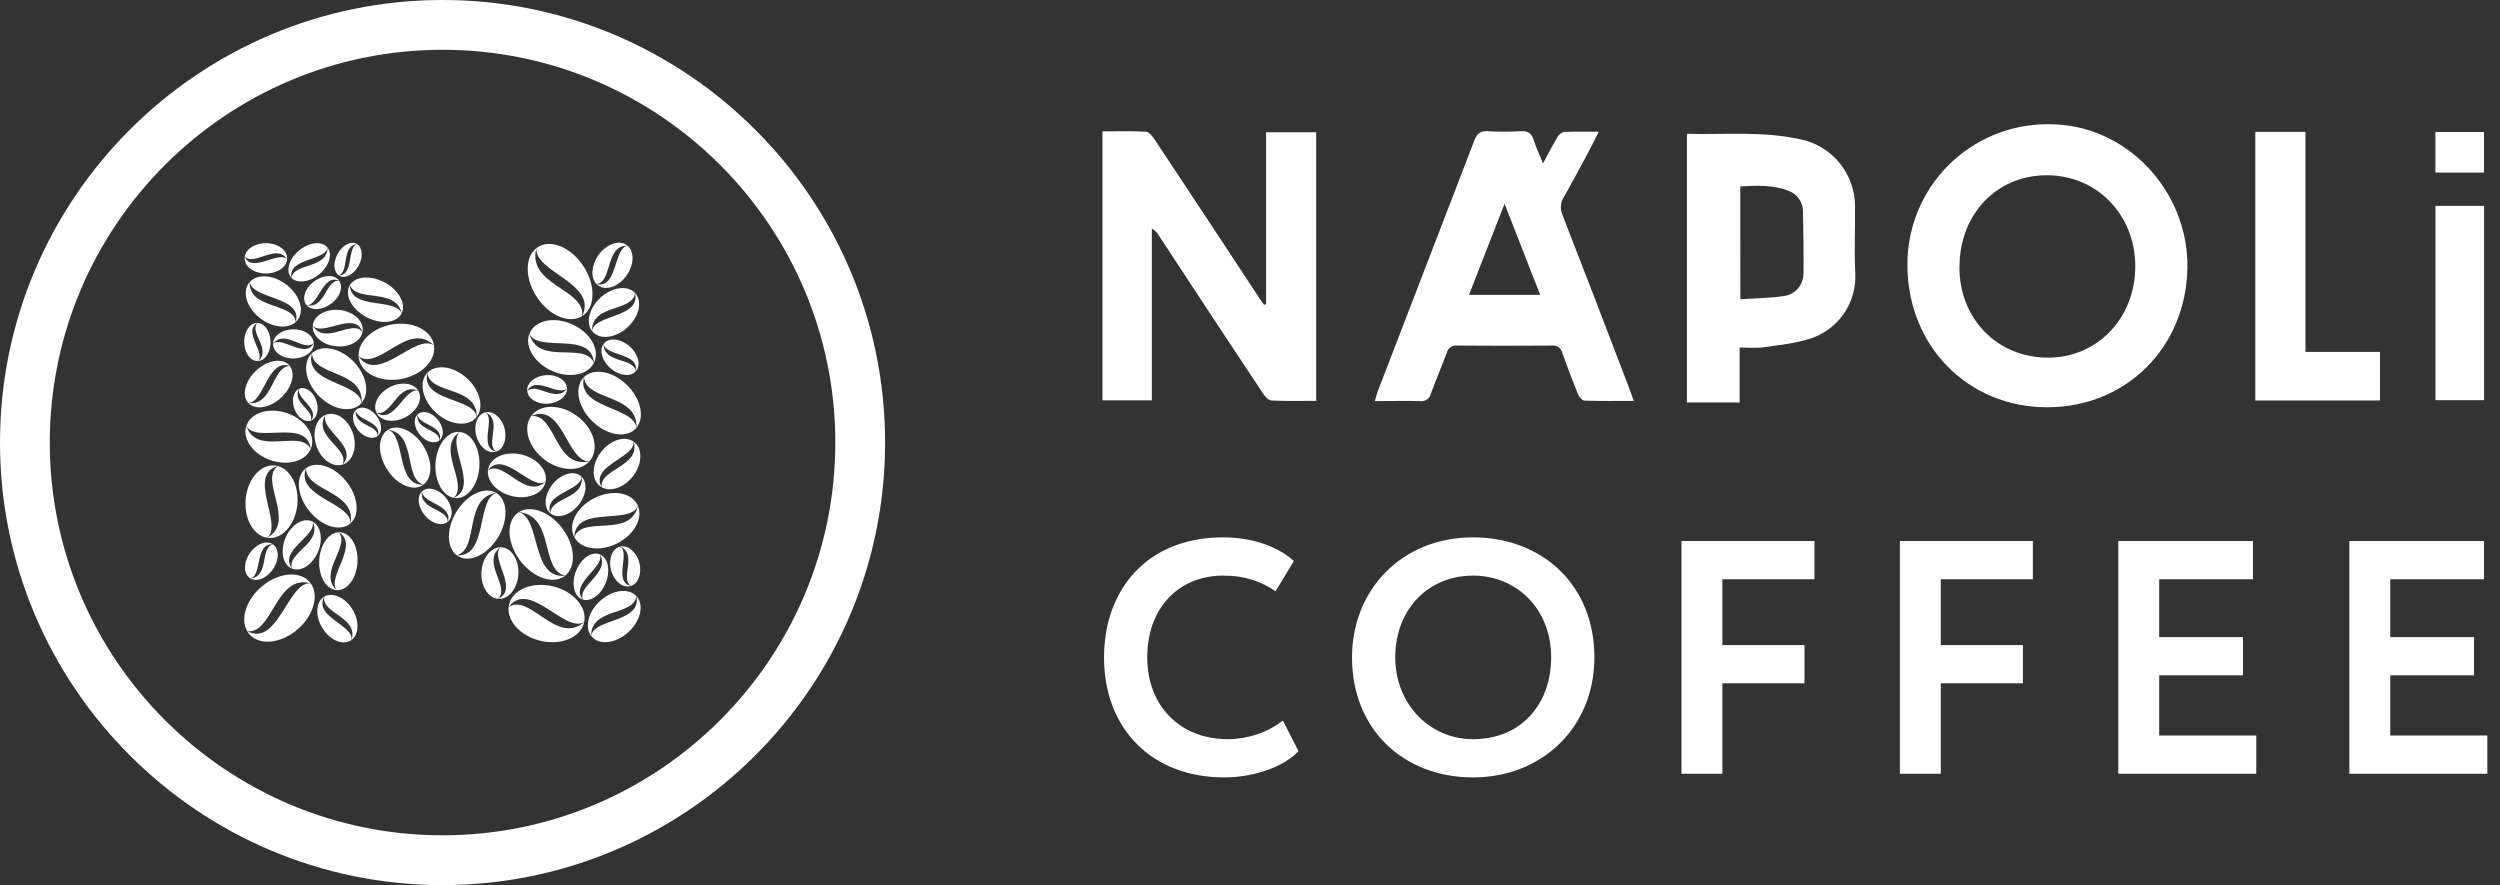 <?xml version="1.0" encoding="UTF-8"?> <svg xmlns="http://www.w3.org/2000/svg" width="161" height="57" viewBox="0 0 161 57" fill="none"><rect x="0" y="0" width="161" height="57" fill="#333333" stroke="none"/> <path d="M81.536 19.589V8.516H84.763V25.814C83.782 25.814 82.819 25.842 81.86 25.791C81.666 25.781 81.447 25.496 81.307 25.29C79.07 21.925 76.846 18.554 74.636 15.178C74.528 14.986 74.37 14.826 74.18 14.716V25.783H71V8.46C71.932 8.46 72.873 8.433 73.81 8.484C74.003 8.495 74.219 8.781 74.362 8.987C76.618 12.39 78.867 15.798 81.109 19.21C81.202 19.353 81.305 19.491 81.403 19.631L81.536 19.589Z" fill="white"></path> <path d="M131.833 26.227C126.729 26.227 122.866 22.285 122.837 17.108C122.825 15.912 123.051 14.725 123.503 13.617C123.954 12.509 124.621 11.502 125.466 10.654C126.311 9.807 127.316 9.135 128.422 8.68C129.529 8.224 130.716 7.993 131.912 8C136.913 7.962 140.935 12.275 140.87 17.233C140.796 22.342 136.954 26.227 131.833 26.227ZM126.186 17.209C126.186 20.547 128.633 23.036 131.907 23.032C135.079 23.032 137.517 20.47 137.512 17.143C137.506 13.816 135.03 11.276 131.798 11.287C128.567 11.298 126.192 13.795 126.192 17.206L126.186 17.209Z" fill="white"></path> <path d="M99.37 10.523C99.72 9.879 99.998 9.333 100.311 8.808C100.356 8.73 100.416 8.663 100.488 8.609C100.559 8.556 100.642 8.518 100.729 8.497C101.43 8.466 102.134 8.482 102.966 8.482C102.673 9.051 102.434 9.533 102.18 10.008C101.699 10.902 101.222 11.799 100.718 12.678C100.606 12.852 100.539 13.05 100.524 13.256C100.509 13.462 100.545 13.668 100.629 13.856C102.058 17.515 103.461 21.184 104.864 24.85C104.973 25.132 105.074 25.417 105.221 25.818C104.096 25.818 103.069 25.837 102.045 25.8C101.898 25.8 101.695 25.562 101.626 25.393C101.266 24.513 100.931 23.626 100.613 22.732C100.582 22.583 100.495 22.451 100.371 22.362C100.247 22.273 100.094 22.235 99.943 22.253C97.911 22.272 95.879 22.272 93.846 22.253C93.696 22.233 93.543 22.269 93.418 22.356C93.293 22.442 93.205 22.571 93.171 22.719C92.841 23.61 92.469 24.482 92.139 25.373C92.103 25.521 92.013 25.65 91.886 25.735C91.759 25.82 91.605 25.854 91.454 25.831C90.508 25.805 89.56 25.831 88.534 25.831C88.61 25.588 88.654 25.402 88.718 25.226C90.799 19.827 92.877 14.429 94.953 9.031C95.137 8.573 95.354 8.427 95.82 8.451C96.526 8.492 97.234 8.492 97.939 8.451C98.431 8.418 98.652 8.609 98.786 9.058C98.921 9.507 99.144 9.951 99.37 10.523ZM94.603 18.989H99.188C98.424 17.036 97.689 15.159 96.894 13.124L94.603 18.989Z" fill="white"></path> <path d="M112.031 22.379V25.919H108.639V8.62C111.099 8.678 113.551 8.436 115.965 8.976C116.959 9.184 117.85 9.73 118.488 10.52C119.125 11.31 119.47 12.296 119.464 13.311C119.478 14.745 119.408 16.182 119.48 17.612C119.526 18.535 119.266 19.448 118.738 20.207C118.211 20.967 117.447 21.53 116.566 21.81C115.614 22.119 114.588 22.22 113.588 22.362C113.108 22.434 112.618 22.379 112.031 22.379ZM112.08 19.272C113.065 19.206 113.971 19.197 114.861 19.07C115.654 18.959 116.149 18.334 116.149 17.539C116.16 16.238 116.138 14.936 116.113 13.635C116.117 13.343 116.031 13.057 115.866 12.816C115.702 12.575 115.466 12.391 115.192 12.29C114.188 11.894 113.133 11.948 112.073 12.005L112.08 19.272Z" fill="white"></path> <path d="M145.243 8.492H148.471V22.662H153.269V25.791H145.243V8.492Z" fill="white"></path> <path d="M156.845 13.258H159.975V25.772H156.845V13.258Z" fill="white"></path> <path d="M159.971 11.114H156.841V8.501H159.971V11.114Z" fill="white"></path> <path d="M83.624 48.373C82.682 49.379 80.777 50.065 78.829 50.065C74.247 50.065 71.1 47.003 71.1 42.336C71.1 38.033 73.819 34.607 78.764 34.607C80.713 34.607 82.34 35.228 83.325 36.127L82.147 38.075C81.248 37.477 80.263 37.069 78.764 37.069C75.981 37.069 73.883 39.081 73.883 42.336C73.883 45.462 76.003 47.603 79.065 47.603C80.327 47.603 81.591 47.196 82.618 46.403L83.624 48.373Z" fill="white"></path> <path d="M94.864 34.607C99.317 34.607 102.679 37.668 102.679 42.336C102.679 46.832 99.318 50.065 94.864 50.065C90.411 50.065 87.071 47.003 87.071 42.336C87.071 37.989 90.261 34.607 94.864 34.607ZM94.864 47.603C98.011 47.603 99.895 45.29 99.895 42.336C99.895 39.231 97.69 37.069 94.864 37.069C91.995 37.069 89.854 39.231 89.854 42.336C89.855 45.333 92.059 47.603 94.864 47.603Z" fill="white"></path> <path d="M108.287 34.842H116.851V37.304H110.921V41.544H116.209V44.005H110.921V49.829H108.287V34.842Z" fill="white"></path> <path d="M122.352 34.842H130.916V37.304H124.986V41.544H130.274V44.005H124.986V49.829H122.352V34.842Z" fill="white"></path> <path d="M136.418 34.842H145.089V37.304H139.052V41.03H144.447V43.492H139.052V47.367H145.304V49.829H136.418V34.842Z" fill="white"></path> <path d="M151.298 34.842H159.969V37.304H153.932V41.03H159.327V43.492H153.932V47.367H160.184V49.829H151.298V34.842H151.298Z" fill="white"></path> <path d="M28.5 57C12.785 57 0 44.215 0 28.5C0 12.785 12.785 0 28.5 0C44.215 0 57 12.785 57 28.5C57 44.215 44.215 57 28.5 57ZM28.5 3.206C14.553 3.206 3.206 14.553 3.206 28.5C3.206 42.447 14.553 53.794 28.5 53.794C42.447 53.794 53.795 42.447 53.795 28.5C53.795 14.553 42.447 3.206 28.5 3.206Z" fill="white"></path> <path d="M19.046 20.738C19.07 20.716 19.094 20.693 19.115 20.669C19.627 20.108 19.366 19.089 18.529 18.396C17.693 17.703 16.6 17.596 16.087 18.157C16.221 19.272 19.514 19.089 19.046 20.738Z" fill="white"></path> <path d="M16.673 20.431C17.474 21.094 18.51 21.221 19.047 20.738C18.948 19.478 15.979 19.939 16.088 18.157C15.575 18.719 15.837 19.736 16.673 20.431Z" fill="white"></path> <path d="M20.012 28.918C20.027 28.883 20.04 28.848 20.052 28.811C20.323 27.968 19.605 26.975 18.448 26.595C17.291 26.213 16.133 26.588 15.862 27.432C16.492 28.589 19.756 26.907 20.012 28.918Z" fill="white"></path> <path d="M17.466 29.649C18.574 30.015 19.681 29.686 20.012 28.919C19.352 27.587 16.541 29.424 15.861 27.432C15.59 28.276 16.308 29.269 17.466 29.649Z" fill="white"></path> <path d="M18.668 23.573C18.652 23.552 18.634 23.531 18.615 23.51C18.17 23.031 17.221 23.189 16.497 23.865C15.773 24.54 15.548 25.476 15.993 25.956C17.014 25.914 17.237 23.061 18.668 23.573Z" fill="white"></path> <path d="M18.111 25.601C18.804 24.953 19.041 24.068 18.668 23.572C17.521 23.574 17.585 26.166 15.993 25.956C16.439 26.435 17.387 26.276 18.111 25.601Z" fill="white"></path> <path d="M23.095 22.943C23.098 22.984 23.101 23.026 23.108 23.067C23.259 24.04 24.464 24.643 25.8 24.414C27.136 24.186 28.098 23.212 27.947 22.24C26.746 21.429 24.349 24.789 23.095 22.943Z" fill="white"></path> <path d="M25.254 20.893C23.975 21.111 23.04 22.013 23.095 22.943C24.411 23.91 26.282 20.633 27.948 22.24C27.796 21.268 26.59 20.665 25.254 20.893Z" fill="white"></path> <path d="M29.219 32.061C29.252 32.068 29.285 32.072 29.317 32.075C30.097 32.144 30.793 31.247 30.871 30.07C30.948 28.896 30.381 27.887 29.601 27.817C28.746 28.67 30.883 31.371 29.219 32.061Z" fill="white"></path> <path d="M28.047 29.822C27.972 30.948 28.49 31.919 29.218 32.061C30.215 31.144 28.043 28.899 29.6 27.817C28.82 27.748 28.126 28.646 28.047 29.822Z" fill="white"></path> <path d="M21.807 17.728C21.822 17.738 21.836 17.748 21.852 17.757C22.223 17.973 22.777 17.687 23.088 17.123C23.399 16.557 23.35 15.924 22.979 15.709C22.357 15.933 22.791 17.772 21.807 17.728Z" fill="white"></path> <path d="M21.744 16.345C21.445 16.886 21.477 17.488 21.807 17.728C22.514 17.504 21.955 15.886 22.979 15.709C22.608 15.495 22.054 15.778 21.744 16.345Z" fill="white"></path> <path d="M22.054 29.921C22.081 29.912 22.109 29.904 22.136 29.893C22.773 29.633 23.029 28.713 22.706 27.838C22.382 26.96 21.604 26.459 20.965 26.718C20.57 27.669 23.141 28.769 22.054 29.921Z" fill="white"></path> <path d="M20.397 28.774C20.705 29.614 21.433 30.107 22.054 29.921C22.54 28.867 20.091 28.114 20.965 26.718C20.329 26.977 20.073 27.897 20.397 28.774Z" fill="white"></path> <path d="M28.83 33.609C28.846 33.597 28.862 33.584 28.877 33.569C29.227 33.227 29.13 32.521 28.66 31.989C28.189 31.46 27.524 31.308 27.174 31.65C27.185 32.413 29.221 32.529 28.83 33.609Z" fill="white"></path> <path d="M27.392 33.23C27.841 33.737 28.47 33.898 28.829 33.609C28.848 32.751 26.995 32.845 27.173 31.65C26.823 31.992 26.921 32.7 27.392 33.23Z" fill="white"></path> <path d="M28.3 28.36C28.314 28.35 28.327 28.338 28.34 28.326C28.638 28.033 28.555 27.432 28.154 26.981C27.755 26.53 27.188 26.401 26.89 26.692C26.9 27.342 28.634 27.44 28.3 28.36Z" fill="white"></path> <path d="M27.076 28.037C27.458 28.469 27.993 28.605 28.3 28.36C28.315 27.628 26.738 27.709 26.89 26.691C26.591 26.983 26.674 27.585 27.076 28.037Z" fill="white"></path> <path d="M21.841 18.077C21.829 18.06 21.816 18.043 21.802 18.027C21.472 17.649 20.746 17.71 20.177 18.16C19.611 18.609 19.419 19.279 19.748 19.657C20.528 19.688 20.76 17.617 21.841 18.077Z" fill="white"></path> <path d="M21.372 19.523C21.915 19.093 22.113 18.459 21.841 18.077C20.965 18.01 20.957 19.906 19.748 19.657C20.078 20.035 20.805 19.974 21.372 19.523Z" fill="white"></path> <path d="M20.011 27.093C20.027 27.087 20.044 27.082 20.06 27.075C20.44 26.904 20.57 26.311 20.351 25.748C20.131 25.186 19.644 24.87 19.263 25.039C19.048 25.653 20.641 26.344 20.011 27.093Z" fill="white"></path> <path d="M18.973 26.366C19.184 26.904 19.639 27.216 20.012 27.093C20.278 26.412 18.77 25.942 19.263 25.039C18.883 25.21 18.753 25.804 18.973 26.366Z" fill="white"></path> <path d="M24.324 28.075C24.337 28.066 24.351 28.054 24.364 28.041C24.662 27.75 24.579 27.149 24.178 26.696C23.778 26.246 23.212 26.116 22.913 26.407C22.924 27.058 24.657 27.156 24.324 28.075Z" fill="white"></path> <path d="M23.099 27.752C23.482 28.184 24.017 28.321 24.324 28.075C24.339 27.344 22.762 27.425 22.913 26.407C22.615 26.699 22.698 27.302 23.099 27.752Z" fill="white"></path> <path d="M17.577 35.054C17.56 35.042 17.542 35.031 17.524 35.021C17.082 34.778 16.417 35.083 16.036 35.702C15.655 36.321 15.702 37.019 16.142 37.263C16.889 37.024 16.399 34.991 17.577 35.054Z" fill="white"></path> <path d="M17.63 36.581C17.995 35.989 17.966 35.323 17.577 35.054C16.728 35.292 17.369 37.084 16.142 37.263C16.582 37.506 17.248 37.201 17.63 36.581Z" fill="white"></path> <path d="M16.569 20.795C16.548 20.793 16.529 20.795 16.509 20.796C16.042 20.841 15.692 21.426 15.728 22.105C15.763 22.781 16.171 23.295 16.638 23.251C17.087 22.675 15.629 21.364 16.569 20.795Z" fill="white"></path> <path d="M17.42 21.944C17.386 21.295 17.01 20.796 16.569 20.795C16.041 21.423 17.486 22.469 16.638 23.251C17.107 23.207 17.456 22.622 17.42 21.944Z" fill="white"></path> <path d="M40.946 23.908C40.961 23.893 40.974 23.875 40.988 23.858C41.293 23.438 41.065 22.716 40.48 22.247C39.895 21.776 39.172 21.735 38.866 22.154C39.016 22.951 41.163 22.71 40.946 23.908Z" fill="white"></path> <path d="M39.376 23.767C39.936 24.218 40.622 24.273 40.947 23.908C40.812 23.007 38.894 23.435 38.867 22.154C38.562 22.575 38.789 23.297 39.376 23.767Z" fill="white"></path> <path d="M15.763 16.514C15.759 16.535 15.756 16.558 15.754 16.581C15.712 17.119 16.29 17.581 17.047 17.611C17.803 17.642 18.451 17.23 18.493 16.692C17.943 16.119 16.209 17.646 15.763 16.514Z" fill="white"></path> <path d="M17.201 15.662C16.476 15.631 15.851 16.008 15.762 16.514C16.354 17.181 17.793 15.64 18.492 16.692C18.535 16.153 17.957 15.691 17.201 15.662Z" fill="white"></path> <path d="M27.517 24.011C27.494 24.036 27.47 24.063 27.449 24.091C26.946 24.744 27.267 25.891 28.165 26.652C29.062 27.412 30.197 27.499 30.7 26.846C30.509 25.584 27.113 25.897 27.517 24.011Z" fill="white"></path> <path d="M29.985 24.285C29.125 23.556 28.048 23.446 27.517 24.011C27.68 25.438 30.726 24.823 30.7 26.846C31.203 26.192 30.883 25.046 29.985 24.285Z" fill="white"></path> <path d="M15.921 40.648C15.942 40.685 15.965 40.721 15.989 40.755C16.572 41.562 17.943 41.504 19.052 40.623C20.161 39.742 20.59 38.375 20.008 37.566C18.546 37.435 17.905 41.694 15.921 40.648Z" fill="white"></path> <path d="M16.945 37.698C15.882 38.541 15.445 39.832 15.921 40.648C17.559 40.864 17.76 36.945 20.007 37.566C19.425 36.759 18.054 36.818 16.945 37.698Z" fill="white"></path> <path d="M38.417 18.294C38.436 18.314 38.455 18.332 38.475 18.349C38.946 18.749 39.762 18.509 40.298 17.811C40.834 17.115 40.887 16.224 40.415 15.823C39.516 15.962 39.768 18.629 38.417 18.294Z" fill="white"></path> <path d="M38.592 16.361C38.079 17.028 38.008 17.872 38.418 18.294C39.436 18.18 38.969 15.784 40.415 15.823C39.944 15.424 39.127 15.663 38.592 16.361Z" fill="white"></path> <path d="M20.878 38.427C20.856 38.44 20.834 38.455 20.813 38.471C20.306 38.845 20.305 39.764 20.81 40.519C21.314 41.277 22.135 41.586 22.641 41.211C22.762 40.236 20.19 39.734 20.878 38.427Z" fill="white"></path> <path d="M22.645 39.162C22.161 38.437 21.389 38.123 20.878 38.427C20.704 39.518 23.081 39.72 22.642 41.21C23.149 40.837 23.15 39.918 22.645 39.162Z" fill="white"></path> <path d="M20.088 22.75C20.061 22.774 20.037 22.801 20.012 22.828C19.443 23.487 19.714 24.718 20.619 25.58C21.523 26.441 22.718 26.606 23.286 25.948C23.157 24.603 19.551 24.716 20.088 22.75Z" fill="white"></path> <path d="M22.68 23.197C21.814 22.372 20.683 22.186 20.088 22.75C20.178 24.266 23.432 23.812 23.286 25.948C23.856 25.29 23.584 24.058 22.68 23.197Z" fill="white"></path> <path d="M19.712 30.145C19.683 30.166 19.655 30.188 19.63 30.214C19.004 30.779 19.159 32.017 19.975 32.977C20.79 33.939 21.958 34.259 22.583 33.692C22.58 32.364 18.997 31.992 19.712 30.145Z" fill="white"></path> <path d="M22.238 30.927C21.457 30.007 20.353 29.675 19.713 30.145C19.659 31.638 22.926 31.629 22.583 33.693C23.208 33.126 23.053 31.889 22.238 30.927Z" fill="white"></path> <path d="M22.536 18.353C22.52 18.378 22.506 18.404 22.493 18.431C22.188 19.058 22.696 19.956 23.628 20.437C24.558 20.919 25.561 20.802 25.865 20.175C25.447 19.158 22.563 19.988 22.536 18.353Z" fill="white"></path> <path d="M24.731 18.168C23.841 17.706 22.884 17.795 22.536 18.353C22.963 19.511 25.483 18.491 25.865 20.174C26.171 19.547 25.663 18.649 24.731 18.168Z" fill="white"></path> <path d="M38.248 23.372C38.265 23.339 38.28 23.303 38.295 23.267C38.618 22.422 37.938 21.341 36.776 20.853C35.617 20.364 34.414 20.653 34.091 21.497C34.671 22.74 38.095 21.284 38.248 23.372Z" fill="white"></path> <path d="M35.608 23.912C36.718 24.379 37.867 24.135 38.247 23.372C37.646 21.947 34.676 23.602 34.09 21.497C33.768 22.342 34.447 23.422 35.608 23.912Z" fill="white"></path> <path d="M24.242 26.578C24.253 26.601 24.266 26.624 24.278 26.646C24.592 27.163 25.44 27.247 26.173 26.835C26.906 26.425 27.247 25.672 26.934 25.155C26.04 24.953 25.405 27.354 24.242 26.578Z" fill="white"></path> <path d="M25.04 24.966C24.338 25.359 23.996 26.065 24.242 26.578C25.24 26.846 25.585 24.601 26.934 25.156C26.622 24.64 25.774 24.555 25.04 24.966Z" fill="white"></path> <path d="M32.08 38.566C32.106 38.568 32.134 38.568 32.164 38.568C32.822 38.56 33.37 37.806 33.387 36.889C33.405 35.972 32.885 35.235 32.226 35.244C31.541 35.974 33.452 37.898 32.08 38.566Z" fill="white"></path> <path d="M31.001 36.924C30.984 37.804 31.46 38.515 32.08 38.567C32.881 37.775 30.959 36.21 32.226 35.245C31.567 35.255 31.019 36.007 31.001 36.924Z" fill="white"></path> <path d="M17.885 30.01C17.846 30 17.807 29.992 17.77 29.985C16.855 29.84 15.988 30.762 15.832 32.046C15.676 33.33 16.29 34.487 17.204 34.633C18.257 33.775 15.887 30.616 17.885 30.01Z" fill="white"></path> <path d="M19.141 32.572C19.29 31.344 18.734 30.23 17.884 30.01C16.662 30.928 19.096 33.585 17.204 34.633C18.118 34.778 18.984 33.856 19.141 32.572Z" fill="white"></path> <path d="M23.346 21.375C23.351 21.348 23.355 21.32 23.358 21.293C23.416 20.647 22.744 20.051 21.857 19.963C20.968 19.875 20.201 20.326 20.143 20.972C20.779 21.7 22.84 19.978 23.346 21.375Z" fill="white"></path> <path d="M21.644 22.302C22.494 22.388 23.234 21.977 23.346 21.375C22.662 20.528 20.947 22.289 20.143 20.972C20.084 21.619 20.756 22.214 21.644 22.302Z" fill="white"></path> <path d="M37.493 20.356C37.528 20.334 37.562 20.309 37.596 20.284C38.382 19.67 38.337 18.209 37.493 17.021C36.651 15.833 35.33 15.366 34.544 15.978C34.406 17.535 38.519 18.251 37.493 20.356Z" fill="white"></path> <path d="M34.648 19.242C35.455 20.379 36.699 20.856 37.493 20.357C37.713 18.613 33.925 18.368 34.544 15.979C33.759 16.592 33.806 18.053 34.648 19.242Z" fill="white"></path> <path d="M29.42 35.763C29.448 35.785 29.48 35.806 29.512 35.825C30.258 36.267 31.41 35.712 32.085 34.586C32.759 33.459 32.7 32.187 31.954 31.744C30.665 32.177 31.436 35.88 29.42 35.763Z" fill="white"></path> <path d="M29.38 32.983C28.734 34.061 28.761 35.274 29.42 35.763C30.884 35.334 29.841 32.067 31.954 31.743C31.207 31.301 30.054 31.856 29.38 32.983Z" fill="white"></path> <path d="M36.984 34.591C36.968 34.557 36.951 34.522 36.936 34.487C36.588 33.652 37.235 32.55 38.382 32.025C39.527 31.499 40.738 31.749 41.085 32.583C40.542 33.843 37.078 32.497 36.984 34.591Z" fill="white"></path> <path d="M39.639 35.045C38.543 35.548 37.387 35.341 36.984 34.591C37.545 33.147 40.562 34.706 41.085 32.583C41.433 33.417 40.786 34.519 39.639 35.045Z" fill="white"></path> <path d="M36.394 37.077C36.362 37.101 36.332 37.124 36.297 37.145C35.5 37.651 34.207 37.131 33.409 35.98C32.614 34.831 32.615 33.489 33.413 32.983C34.849 33.367 34.185 37.31 36.394 37.077Z" fill="white"></path> <path d="M36.3 34.149C37.061 35.247 37.093 36.526 36.394 37.077C34.766 36.703 35.746 33.21 33.413 32.983C34.211 32.477 35.503 32.997 36.3 34.149Z" fill="white"></path> <path d="M37.538 38.614C37.516 38.607 37.492 38.599 37.47 38.588C36.946 38.366 36.782 37.541 37.107 36.744C37.43 35.948 38.117 35.483 38.641 35.706C38.922 36.556 36.684 37.592 37.538 38.614Z" fill="white"></path> <path d="M39.005 37.55C38.695 38.312 38.053 38.77 37.538 38.614C37.188 37.672 39.301 36.948 38.641 35.706C39.166 35.927 39.328 36.753 39.005 37.55Z" fill="white"></path> <path d="M18.768 17.892C18.753 17.874 18.738 17.857 18.724 17.838C18.386 17.398 18.643 16.62 19.3 16.099C19.955 15.579 20.761 15.514 21.099 15.954C20.93 16.809 18.535 16.615 18.768 17.892Z" fill="white"></path> <path d="M20.524 17.693C19.895 18.19 19.13 18.271 18.768 17.892C18.924 16.924 21.062 17.324 21.099 15.954C21.437 16.394 21.179 17.172 20.524 17.693Z" fill="white"></path> <path d="M31.424 30.292C31.427 30.26 31.433 30.228 31.438 30.197C31.591 29.453 32.541 29.038 33.562 29.268C34.583 29.497 35.288 30.287 35.136 31.029C34.181 31.606 32.459 28.922 31.424 30.292Z" fill="white"></path> <path d="M33.012 31.959C32.035 31.739 31.347 31.006 31.424 30.292C32.474 29.601 33.795 32.2 35.136 31.029C34.983 31.773 34.032 32.189 33.012 31.959Z" fill="white"></path> <path d="M32.757 39.091C32.762 39.049 32.769 39.007 32.777 38.966C32.977 37.992 34.222 37.448 35.56 37.749C36.897 38.049 37.821 39.084 37.622 40.057C36.37 40.812 34.113 37.295 32.757 39.091Z" fill="white"></path> <path d="M34.838 41.275C33.558 40.987 32.656 40.026 32.756 39.091C34.132 38.186 35.863 41.592 37.621 40.057C37.422 41.032 36.175 41.576 34.838 41.275Z" fill="white"></path> <path d="M27.275 31.208C27.25 31.228 27.223 31.246 27.194 31.263C26.536 31.66 25.509 31.18 24.901 30.188C24.293 29.198 24.333 28.073 24.991 27.675C26.138 28.048 25.487 31.329 27.275 31.208Z" fill="white"></path> <path d="M27.286 28.75C27.868 29.699 27.855 30.77 27.275 31.208C25.972 30.84 26.867 27.945 24.991 27.675C25.649 27.277 26.677 27.759 27.286 28.75Z" fill="white"></path> <path d="M40.639 37.733C40.618 37.74 40.597 37.746 40.575 37.751C40.068 37.867 39.517 37.39 39.343 36.685C39.169 35.982 39.44 35.317 39.946 35.201C40.598 35.636 39.47 37.475 40.639 37.733Z" fill="white"></path> <path d="M41.179 36.265C41.344 36.939 41.103 37.577 40.639 37.732C39.887 37.272 41.085 35.708 39.946 35.201C40.452 35.084 41.004 35.56 41.179 36.265Z" fill="white"></path> <path d="M33.954 25.203C33.95 25.183 33.949 25.161 33.948 25.139C33.931 24.63 34.494 24.191 35.203 24.156C35.912 24.121 36.499 24.506 36.515 25.015C35.977 25.559 34.421 24.13 33.954 25.203Z" fill="white"></path> <path d="M35.261 25.999C34.582 26.03 34.015 25.68 33.954 25.203C34.538 24.567 35.815 26.014 36.515 25.015C36.532 25.523 35.972 25.964 35.261 25.999Z" fill="white"></path> <path d="M31.959 29.085C31.939 29.093 31.917 29.098 31.896 29.103C31.39 29.22 30.838 28.742 30.664 28.038C30.49 27.334 30.761 26.669 31.267 26.554C31.918 26.988 30.791 28.827 31.959 29.085Z" fill="white"></path> <path d="M32.499 27.617C32.665 28.292 32.425 28.929 31.959 29.084C31.208 28.624 32.406 27.06 31.267 26.553C31.774 26.437 32.325 26.913 32.499 27.617Z" fill="white"></path> <path d="M20.206 22.089C20.208 22.111 20.208 22.133 20.208 22.155C20.196 22.675 19.598 23.092 18.873 23.087C18.147 23.083 17.57 22.657 17.582 22.138C18.163 21.613 19.668 23.159 20.206 22.089Z" fill="white"></path> <path d="M18.918 21.205C19.611 21.211 20.171 21.601 20.206 22.09C19.575 22.705 18.354 21.158 17.582 22.138C17.594 21.619 18.191 21.201 18.918 21.205Z" fill="white"></path> <path d="M35.449 33.063C35.429 33.048 35.411 33.032 35.392 33.014C34.968 32.6 35.087 31.746 35.655 31.106C36.223 30.465 37.026 30.282 37.45 30.695C37.434 31.619 34.976 31.757 35.449 33.063Z" fill="white"></path> <path d="M37.187 32.603C36.643 33.218 35.883 33.411 35.449 33.063C35.427 32.025 37.664 32.139 37.45 30.695C37.874 31.109 37.755 31.963 37.187 32.603Z" fill="white"></path> <path d="M18.805 36.617C18.78 36.608 18.756 36.596 18.731 36.585C18.174 36.29 18.037 35.382 18.425 34.555C18.812 33.73 19.577 33.3 20.135 33.594C20.398 34.542 17.928 35.426 18.805 36.617Z" fill="white"></path> <path d="M20.442 35.623C20.07 36.414 19.353 36.842 18.804 36.617C18.468 35.563 20.79 35.005 20.135 33.594C20.692 33.89 20.829 34.797 20.442 35.623Z" fill="white"></path> <path d="M38.754 31.381C38.727 31.366 38.701 31.35 38.676 31.333C38.087 30.93 38.085 29.954 38.671 29.155C39.256 28.355 40.209 28.032 40.797 28.436C40.937 29.474 37.952 29.984 38.754 31.381Z" fill="white"></path> <path d="M40.802 30.615C40.242 31.381 39.345 31.709 38.754 31.381C38.55 30.219 41.308 30.027 40.797 28.436C41.386 28.84 41.388 29.815 40.802 30.615Z" fill="white"></path> <path d="M40.981 38.389C41.002 38.411 41.024 38.436 41.043 38.461C41.498 39.059 41.201 40.101 40.379 40.788C39.559 41.476 38.524 41.549 38.07 40.951C38.251 39.805 41.34 40.107 40.981 38.389Z" fill="white"></path> <path d="M38.733 38.624C39.519 37.966 40.499 37.87 40.981 38.389C40.825 39.686 38.056 39.11 38.07 40.951C37.615 40.353 37.912 39.311 38.733 38.624Z" fill="white"></path> <path d="M40.9 18.869C40.92 18.891 40.94 18.914 40.958 18.938C41.391 19.508 41.107 20.501 40.325 21.157C39.543 21.812 38.556 21.882 38.123 21.312C38.295 20.219 41.24 20.507 40.9 18.869Z" fill="white"></path> <path d="M38.756 19.094C39.505 18.465 40.441 18.374 40.9 18.869C40.751 20.105 38.11 19.556 38.123 21.311C37.689 20.742 37.973 19.749 38.756 19.094Z" fill="white"></path> <path d="M34.21 26.795C34.234 26.763 34.259 26.73 34.285 26.7C34.923 25.97 36.263 26.053 37.279 26.882C38.295 27.71 38.602 28.974 37.964 29.703C36.519 29.795 36.243 25.876 34.21 26.795Z" fill="white"></path> <path d="M34.97 29.522C33.998 28.727 33.675 27.537 34.21 26.795C35.834 26.63 35.707 30.229 37.964 29.702C37.326 30.433 35.984 30.351 34.97 29.522Z" fill="white"></path> <path d="M21.817 34.276C21.846 34.274 21.875 34.274 21.905 34.276C22.585 34.323 23.084 35.193 23.022 36.224C22.959 37.253 22.356 38.05 21.676 38.004C21.034 37.151 23.178 35.096 21.817 34.276Z" fill="white"></path> <path d="M20.558 36.059C20.62 35.074 21.174 34.3 21.817 34.277C22.575 35.206 20.453 36.856 21.676 38.005C20.996 37.959 20.495 37.088 20.558 36.059Z" fill="white"></path> <path d="M37.609 24.285C37.582 24.311 37.557 24.339 37.532 24.368C36.959 25.052 37.266 26.321 38.221 27.2C39.175 28.079 40.412 28.236 40.985 27.552C40.822 26.165 37.099 26.318 37.609 24.285Z" fill="white"></path> <path d="M40.298 24.719C39.384 23.878 38.212 23.698 37.609 24.285C37.736 25.849 41.088 25.347 40.985 27.552C41.559 26.867 41.25 25.599 40.298 24.719Z" fill="white"></path> </svg> 